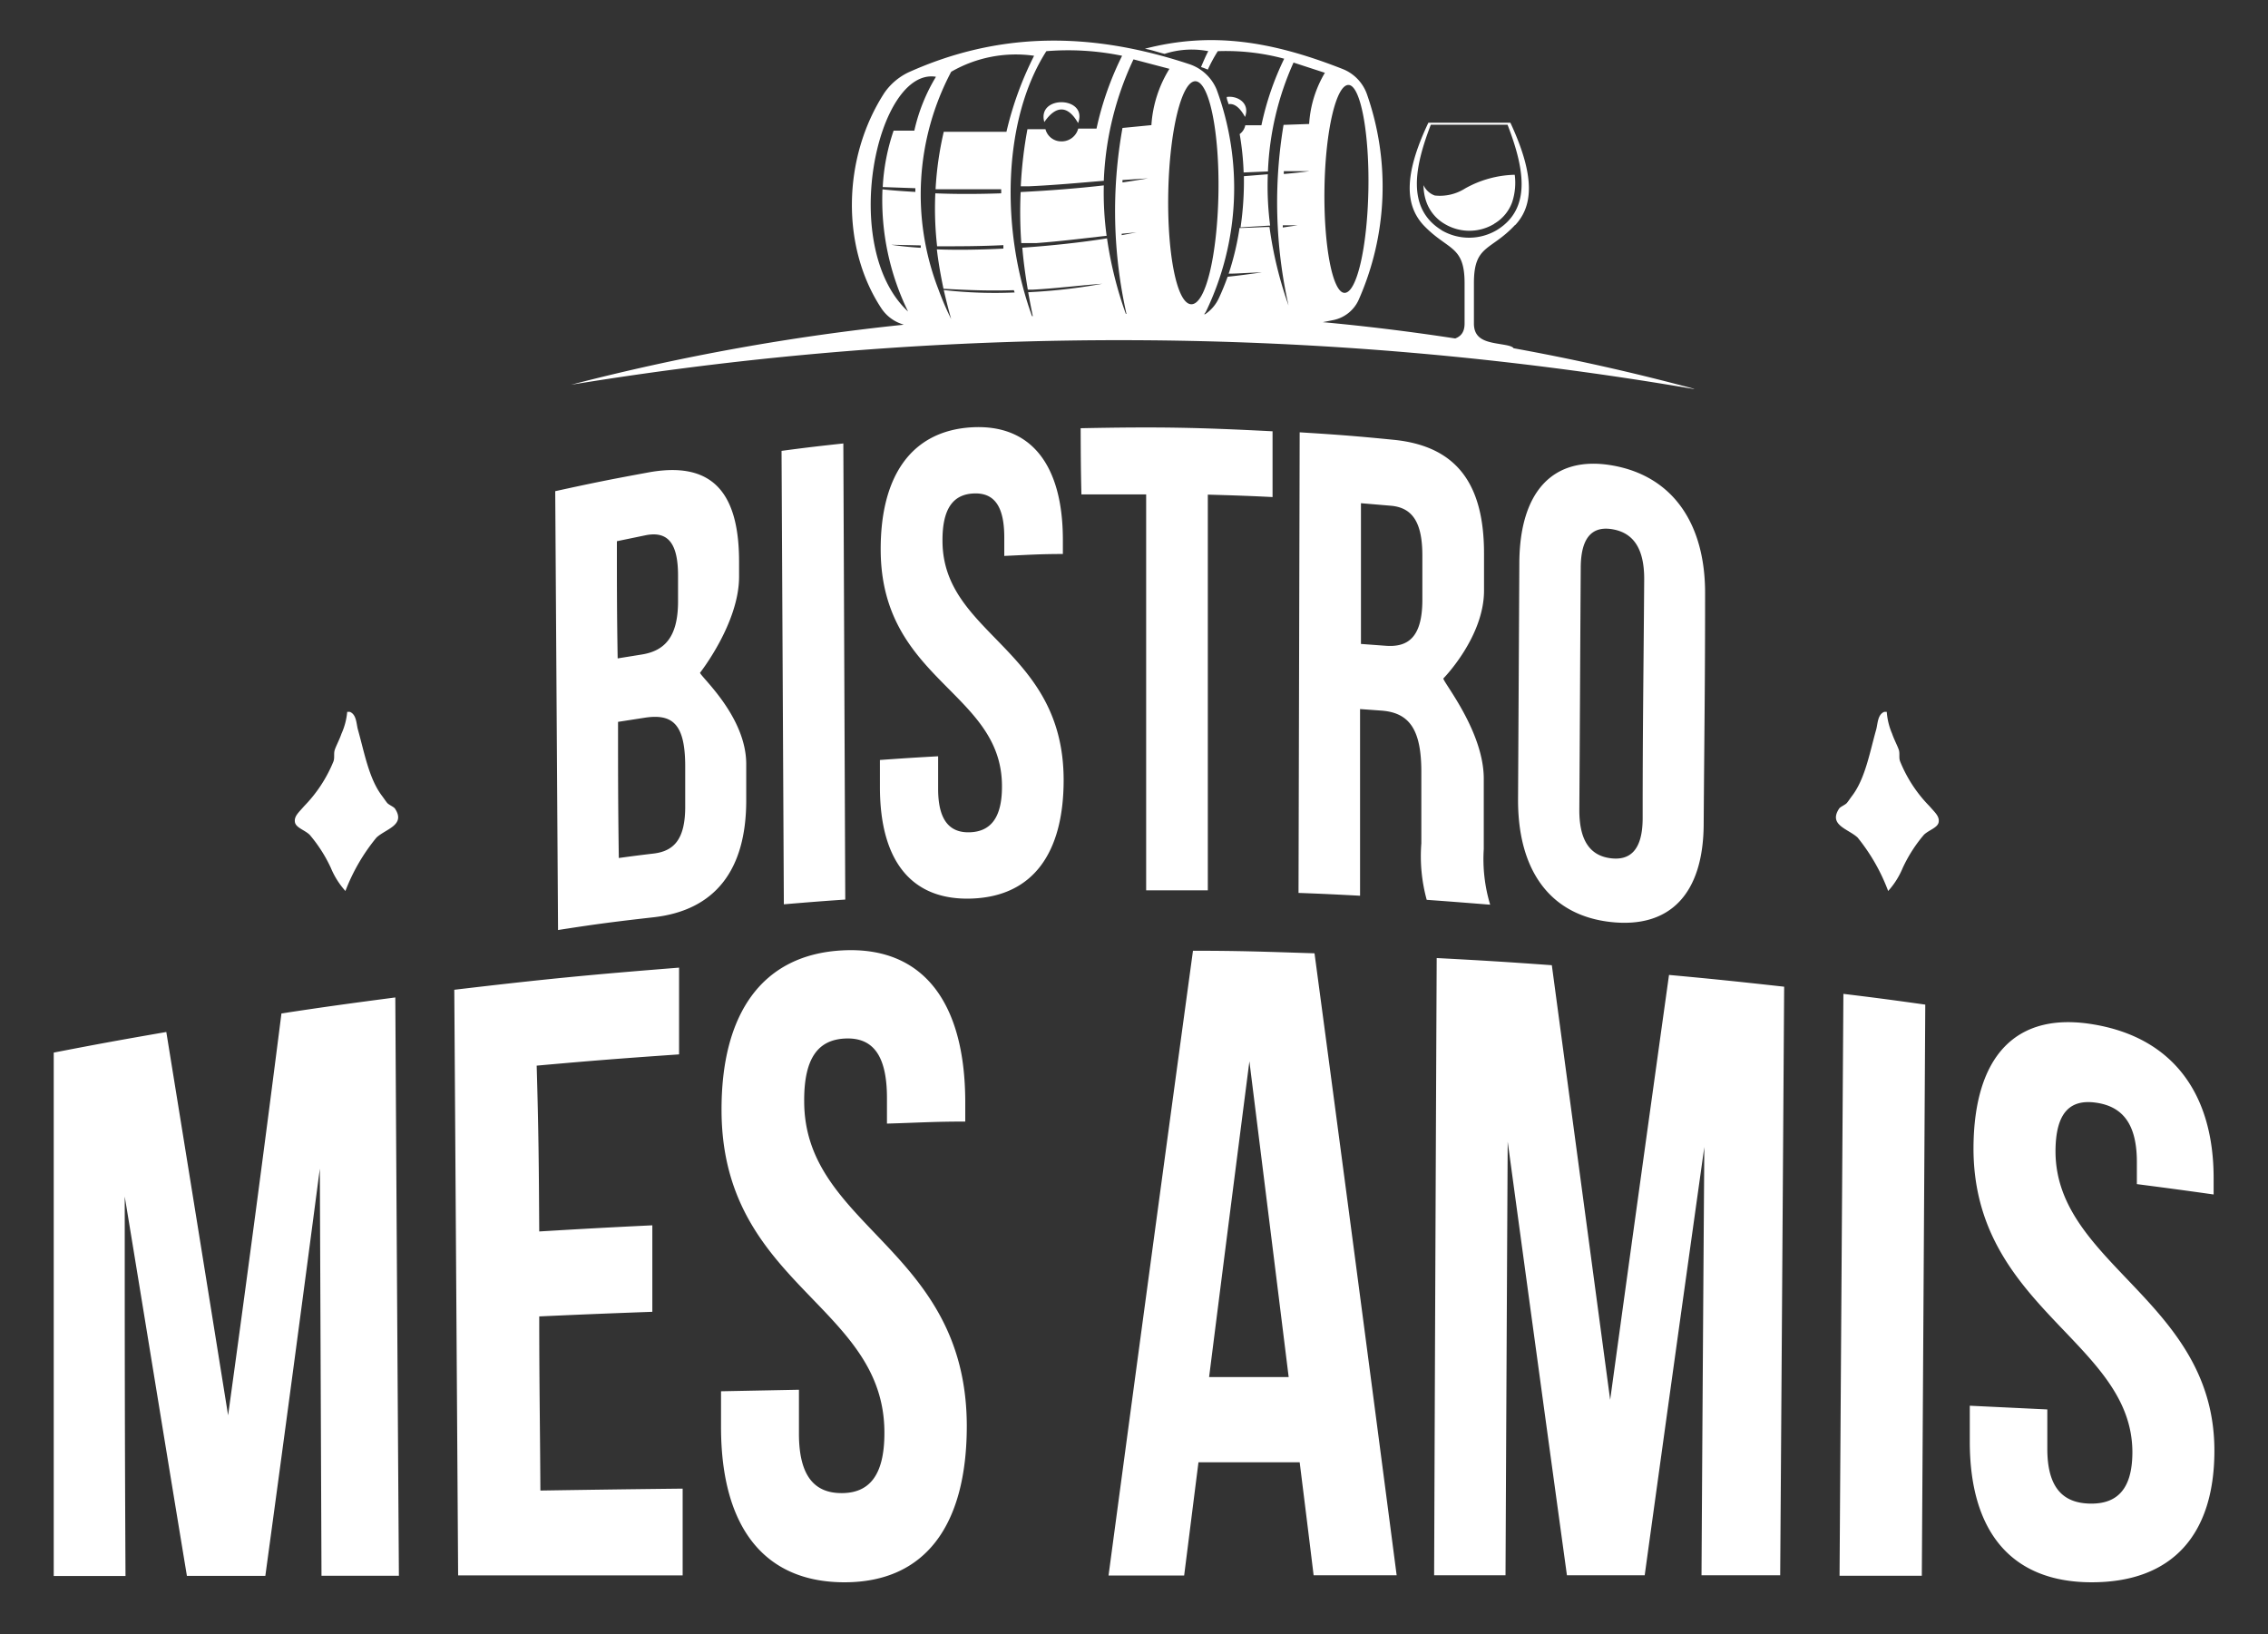 <svg id="Laag_1" data-name="Laag 1" xmlns="http://www.w3.org/2000/svg" viewBox="0 0 177.28 127.72"><rect x="0" y="0" width="177.28" height="127.72" fill="#333333" stroke="none"/><defs><style>.cls-1{fill:#fff}</style></defs><path class="cls-1" d="M118.44 17.59c1.37-1.47 1.6-3.75-.38-8h-6.41c-2 4.22-1.76 6.5-.39 8 1.9 2 3.22 1.56 3.22 4.53v3.17c0 1.44-1.34 1.28-2.52 1.39-.68.06-.74.36-.21.44h3.15a22.22 22.22 0 003 .29c.54-.07.59-.29-.2-.44-1.17-.22-2.49-.24-2.49-1.68v-3.17c0-3 1.31-2.49 3.21-4.53m-5.72.41c-2.83-1.73-2.08-5.07-.86-8.25h6c1.21 3.17 2 6.51-.85 8.24a4.26 4.26 0 01-4.32 0"/><path class="cls-1" d="M116.79 17.49a3.21 3.21 0 001.41-1.69 4.84 4.84 0 00.2-2.14 8.31 8.31 0 00-3.88 1.07 3.67 3.67 0 01-2.37.55 1.53 1.53 0 01-.88-.81 4 4 0 00.23 1.33 3.25 3.25 0 001.42 1.7 3.76 3.76 0 003.87 0M84.27 9.62c.8-2.1-3.24-2.22-2.64-.08.92-1.34 1.85-1.31 2.64.08M79.83 19H81c1.9-.14 3.68-.37 5.5-.57a24.8 24.8 0 01-.22-3.94c-2 .23-4.26.41-6.5.52a34.4 34.4 0 00.05 3.99M99.28 17.62a24 24 0 01-.18-4l-1.87.15a24.86 24.86 0 01-.26 4l2.31-.14M95.89 7.61c0 .17.1.35.14.53.46-.07.89.27 1.29 1 .41-1.1-.61-1.68-1.43-1.56"/><path class="cls-1" d="M132.46 30.4a173.36 173.36 0 00-29.06-5.22l.85-.17a2.78 2.78 0 001.94-1.55 21.86 21.86 0 00.65-16.12 3.3 3.3 0 00-1.9-1.95c-5.6-2.2-10.28-2.92-15.45-1.58.57.1 1 .27 1.54.4A6.84 6.84 0 0194.45 4c-.16.27-.4.84-.57 1.24l.21.07.32.13A12.09 12.09 0 0195.19 4a17.44 17.44 0 015.19.59 22.43 22.43 0 00-1.78 5.2h-1.26a1.13 1.13 0 01-.44.69 21.74 21.74 0 01.31 3l1.9-.08a22.87 22.87 0 012-8.51l2.45.8a8.86 8.86 0 00-1.23 4l-2 .07a36.83 36.83 0 00.39 14.12 30.67 30.67 0 01-1.49-6.14c-.5 0-1.37.06-2.34.08a21.38 21.38 0 01-.85 3.57c.73 0 1.6-.08 2.6-.1-1 .14-1.9.26-2.68.34-.21.58-.44 1.15-.69 1.68a3.06 3.06 0 01-1.07 1.25h-.08a1 1 0 00.16-.24A22.27 22.27 0 0095.1 7a3.51 3.51 0 00-2.18-2C85.23 2.46 78.08 2.47 71 5.66a4.82 4.82 0 00-1.86 1.58c-3.32 5.11-3.39 12.08-.26 16.84a3.1 3.1 0 001.54 1.22l.22.08a175.34 175.34 0 00-26 4.69 265.77 265.77 0 0187.73.33m-28.84-15.76c.08-4.48.92-8 1.87-8s1.65 3.78 1.56 8.25-.91 8-1.86 8-1.65-3.77-1.57-8.24m-3.18-1.27h2c-.64.09-1.32.16-2 .22v-.18m-.08 4.31v-.12h1.16l-1.16.17m-12.53-3.52v-.19l2-.13c-.65.11-1.33.22-2 .32m1.1 3.9l-1.16.22v-.11l1.16-.11m4.61-11.81c1.08.05 1.88 4 1.79 8.8s-1 8.67-2.13 8.63-1.89-4-1.79-8.79 1.05-8.68 2.13-8.64M81.79 4a20.9 20.9 0 015.92.36 24.34 24.34 0 00-2 5.69h-1.43a1.34 1.34 0 01-1.35 1 1.27 1.27 0 01-1.21-.95h-1.41a33.36 33.36 0 00-.52 4.46h.65c2-.09 3.92-.27 5.84-.43a24.39 24.39 0 012.32-9.49l2.81.74A9.49 9.49 0 0090 9.78l-2.26.22a36.72 36.72 0 00.31 14.53H88a30.13 30.13 0 01-1.47-5.9c-2 .32-4.32.57-6.62.73.09 1.07.24 2.17.43 3.28h.39c1.87-.1 3.59-.33 5.43-.46a43.92 43.92 0 01-5.79.66c.11.62.23 1.24.36 1.87h-.06C78.22 18 78.35 9.37 81.79 4m-.93.3a26.33 26.33 0 00-2.19 6h-4.9a25.7 25.7 0 00-.64 4.49h5.13v.32c-1.75.06-3.48.07-5.15 0a26.21 26.21 0 00.14 4.14c1.74 0 3.36 0 5.18-.09v.27c-1.79.09-3.55.12-5.2.06.12 1 .29 2 .52 3.08 2 .11 3.56.17 5.5.11l.06.18a35.3 35.3 0 01-5.54-.19c.17.74.36 1.5.58 2.27a22.67 22.67 0 01-1-2.33 20.53 20.53 0 011-17 10.11 10.11 0 016.49-1.25M73.16 6a14 14 0 00-1.69 4.21h-1.62a16.17 16.17 0 00-.85 4.41l2.55.09V15c-.89-.05-1.74-.11-2.57-.2a19.82 19.82 0 002 9.55C65.52 19.28 68.57 5.25 73.16 6M72 19.37c-.82-.05-1.61-.13-2.34-.24l2.31.05v.19M17.83 110.62Q20 94.93 22 79.21c3.55-.54 5.33-.78 8.9-1.25q.13 22.61.28 45.2h-6.05L25 91.34q-2.09 15.93-4.26 31.83h-6.13c-2-12.09-2.94-18-4.86-29.65 0 11.86 0 17.8.06 29.66H4.2V82.27c3.51-.68 5.27-1 8.8-1.61q2.43 14.99 4.83 29.96zM42.15 96.25c3.53-.21 5.3-.31 8.84-.48v6.76c-3.54.13-5.3.2-8.84.36 0 5.45.06 8.17.09 13.61 4.45-.07 6.67-.1 11.12-.15v6.78H35.81l-.3-45.77c7-.83 10.52-1.17 17.57-1.73v6.78c-4.46.31-6.69.48-11.13.88.15 5.2.17 7.79.2 12.96zM65.87 74.28c6.3-.32 9.57 4.07 9.58 11.85v1.53c-2.45 0-3.68.09-6.12.16v-2c0-3.46-1.19-4.74-3.26-4.65s-3.23 1.46-3.21 4.9c0 9.9 12.68 11.46 12.71 25.37 0 7.78-3.24 12.23-9.56 12.23s-9.61-4.36-9.65-12v-2.93l6.09-.12v3.43c0 3.44 1.31 4.66 3.36 4.65s3.33-1.27 3.32-4.73c0-10-12.66-11.48-12.73-25.12-.04-7.62 3.17-12.25 9.47-12.57zM109.17 123.12h-6.49c-.43-3.53-.65-5.3-1.09-8.83h-7.91c-.45 3.54-.67 5.31-1.12 8.85h-5.91q3.27-24.42 6.6-48.83c3.8 0 5.7.08 9.5.2q3.25 24.28 6.42 48.61zm-14.66-15.49h6.22c-1.22-9.86-1.84-14.8-3.07-24.68-1.27 9.88-1.9 14.81-3.15 24.68zM125.86 109.41q2.28-16.6 4.6-33.21c3.59.33 5.38.52 9 .92q-.15 23-.31 46H133q.1-16.74.22-33.47-2.35 16.72-4.66 33.47h-6.08q-2.33-16.95-4.63-33.89-.09 17-.17 33.89h-5.58q.09-24.12.2-48.24c3.6.19 5.4.3 9 .56l4.56 33.97zM144.09 77.68c2.56.31 3.84.48 6.4.84q-.13 22.32-.27 44.64h-6.43zM163.71 80.08c6.17 1.06 9.32 5.45 9.32 12v1.28c-2.4-.34-3.61-.5-6-.81v-1.73c0-3-1.14-4.33-3.16-4.63s-3.19.71-3.2 3.79c0 8.87 12.42 11.71 12.42 23.4 0 6.55-3.27 10.29-9.59 10.29s-9.56-4-9.53-11.09v-2.71l6.06.29v3.08c0 3.09 1.27 4.23 3.31 4.28s3.33-1 3.34-4c0-8.66-12.48-11.26-12.42-23.86.05-7.06 3.27-10.66 9.45-9.58zM57.77 43.82v1.26c0 3.63-3.05 7.5-3.05 7.5 0 .27 3.59 3.38 3.61 7.11v2.87c0 5.45-2.44 8.58-7.21 9.13-3 .34-4.5.53-7.5 1l-.22-34.3c2.87-.63 4.31-.92 7.2-1.45 4.98-.94 7.15 1.44 7.17 6.88zm-9.55-1.52c0 3.67 0 5.5.06 9.16l1.86-.3C51.93 50.88 53 49.82 53 47v-2c0-2.5-.76-3.48-2.46-3.18zm.09 14.12c0 4.25 0 6.38.06 10.64 1.1-.15 1.64-.22 2.74-.35 1.6-.2 2.47-1.15 2.45-3.75v-3.05c0-3.26-.94-4.14-3.12-3.82zM61.09 35.24c1.93-.26 2.9-.37 4.83-.58l.15 35.65c-1.92.13-2.88.21-4.8.37zM75.93 33.4c4.71-.28 7.14 3 7.15 8.76v1.14c-1.83 0-2.75.07-4.58.15V42c0-2.57-.88-3.51-2.42-3.43s-2.42 1.13-2.41 3.69c0 7.39 9.46 8.39 9.47 18.7 0 5.77-2.44 9.09-7.16 9.27s-7.18-2.92-7.2-8.64V59.4c1.82-.13 2.73-.19 4.55-.29v2.56c0 2.57 1 3.44 2.5 3.38s2.5-1 2.49-3.6c0-7.4-9.44-8.24-9.48-18.46-.02-5.76 2.38-9.3 7.09-9.59zM84.47 33.47c6-.12 9-.07 15 .24v5.14c-2-.1-3-.13-5.06-.19v30.93h-4.82V38.64h-5.06c-.05-2.07-.05-3.11-.06-5.17zM111.52 70.33a12.88 12.88 0 01-.42-4.41v-5.6c0-3.31-.94-4.62-3.13-4.78l-1.66-.12v14.59c-1.92-.1-2.88-.15-4.81-.22l.09-36c2.92.18 4.38.29 7.3.58 5 .48 7.14 3.49 7.11 9v2.79c0 3.64-3.18 6.87-3.18 6.87 0 .31 3.18 4.17 3.16 7.87v5.46a12.34 12.34 0 00.5 4.35c-2.03-.16-3.01-.24-4.96-.38zm-5.14-31v11l1.89.14c1.8.15 2.89-.67 2.91-3.52v-3.52c0-2.54-.73-3.74-2.44-3.9zM118.76 44.08c0-5.65 2.63-8.54 7.33-7.69s7.23 4.59 7.19 10.08c0 7.15-.06 10.72-.11 17.86 0 5.49-2.6 8.26-7.29 7.73s-7.25-4-7.22-9.62zm4.69 19.25c0 2.5.94 3.56 2.45 3.75s2.49-.63 2.5-3.11c0-7.49.07-11.24.12-18.73 0-2.48-.93-3.6-2.46-3.87s-2.49.54-2.5 3c-.05 7.63-.06 11.39-.11 18.96zM27.14 55.64h.21c.51.21.5.89.62 1.36.51 1.8.86 3.84 1.88 5.19.13.17.28.4.41.56s.53.31.62.46c.84 1.28-.71 1.57-1.45 2.25A14.93 14.93 0 0027 69.64a6.3 6.3 0 01-1.14-1.81 11.29 11.29 0 00-1.66-2.59c-.42-.39-1.09-.55-1.15-1s.29-.73.73-1.24a10.85 10.85 0 002.29-3.5c.1-.3 0-.6.1-.9s.38-.83.52-1.25a5.31 5.31 0 00.45-1.71zM147.48 55.64h-.2c-.51.21-.5.89-.62 1.36-.51 1.8-.86 3.84-1.88 5.19-.13.17-.28.4-.41.56s-.54.31-.62.46c-.84 1.28.71 1.57 1.45 2.25a14.93 14.93 0 012.39 4.18 6.3 6.3 0 001.14-1.81 11.29 11.29 0 011.66-2.59c.42-.39 1.09-.55 1.15-1s-.29-.73-.73-1.24a10.68 10.68 0 01-2.29-3.5c-.11-.3 0-.6-.1-.9s-.38-.83-.52-1.25a5.3 5.3 0 01-.42-1.71z"/></svg>